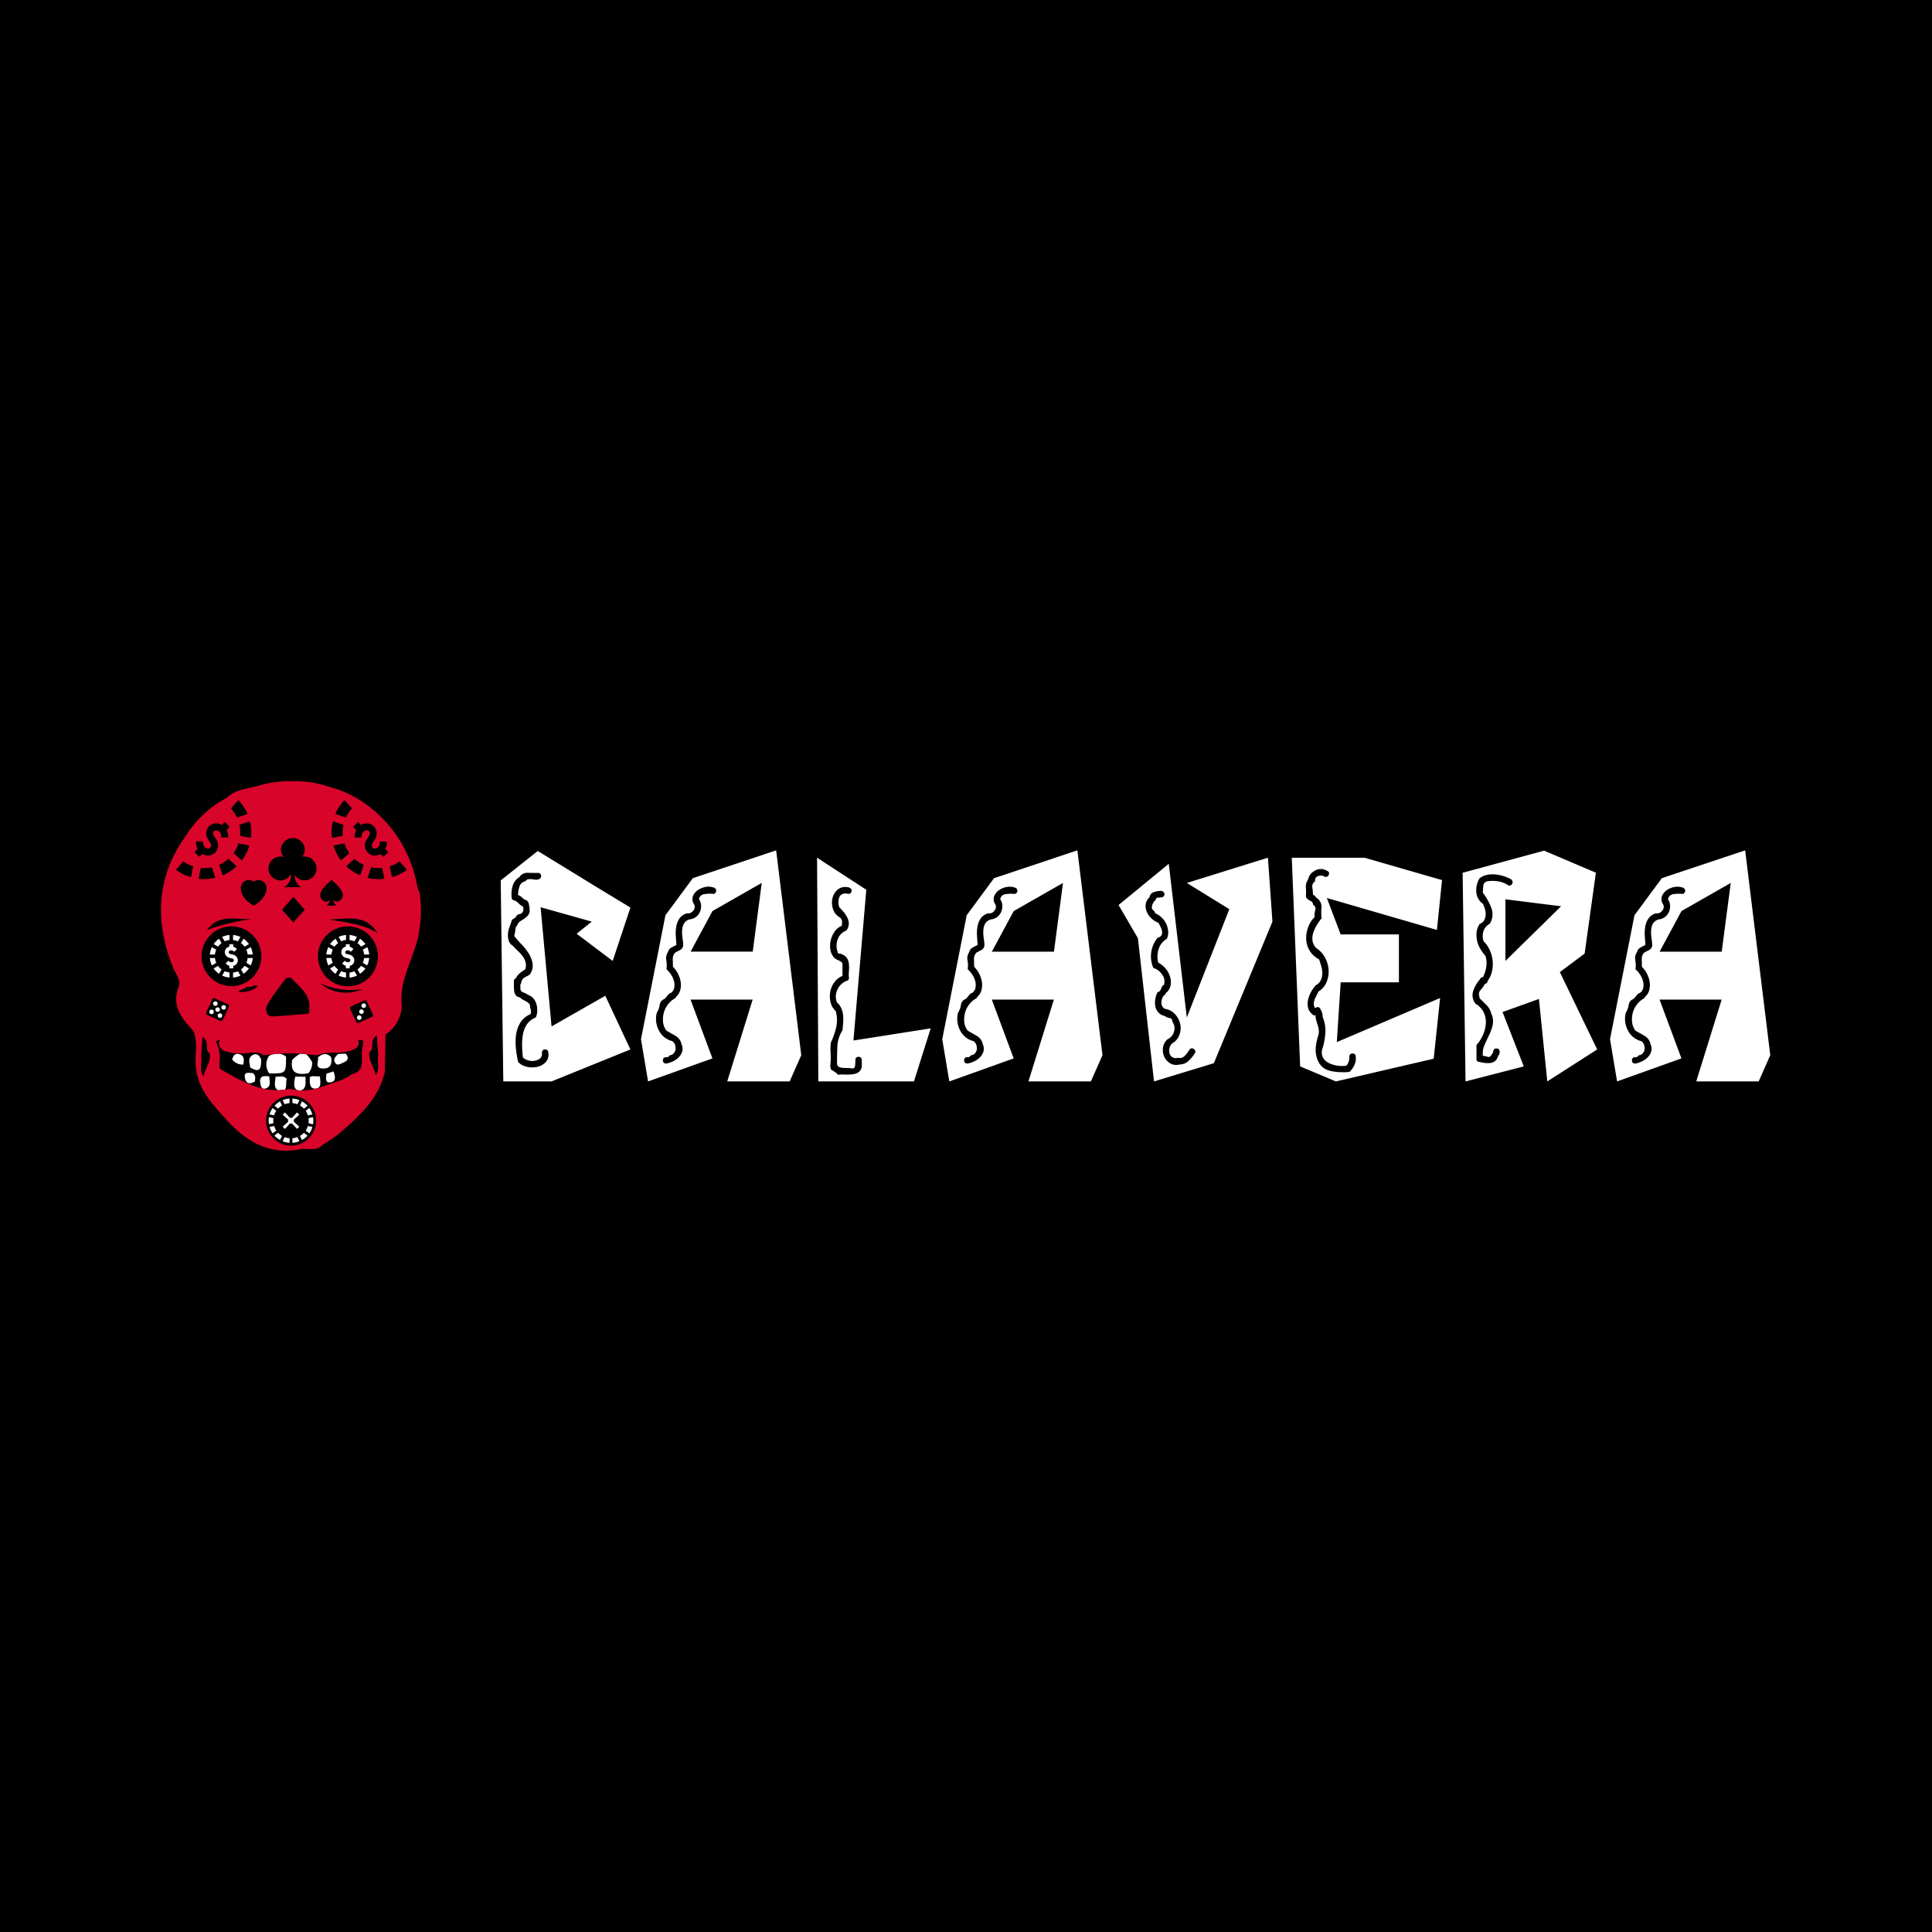 <svg xmlns="http://www.w3.org/2000/svg" id="logo" width="72" height="72" viewBox="0 0 72 72"><rect x="0" y="0" width="72" height="72" fill="#000000"/>
  
<g transform="translate(6 29.112) scale(0.27)"><g id="Group_31927" data-name="Group 31927" transform="translate(0 0)">
    <path id="Path_20147" data-name="Path 20147" d="M63.691,57.779a.779.779,0,0,0-.348,1.36c.325.275.7.19.885.343s.068.361-.117.43a.549.549,0,0,1-.554-.19l-.375.383a1.3,1.3,0,0,0,.509.322v.342h.539v-.333a.778.778,0,0,0,.348-1.36c-.324-.275-.7-.19-.885-.343s-.073-.36.117-.431a.549.549,0,0,1,.554.191l.374-.383a1.3,1.3,0,0,0-.509-.322v-.342h-.539Z" transform="translate(-38.179 -34.939)" fill="#fff"/>
    <path id="Path_20148" data-name="Path 20148" d="M48.055,98.706a2.3,2.3,0,0,0,.525-1.5,3.952,3.952,0,0,0-.827-1.119c-.279-.027-.557-.053-.836-.07a4.692,4.692,0,0,0-1.091.845c-.339,1.9.759,2.1,2.229,1.847" transform="translate(-27.708 -58.396)" fill="#fff"/>
    <path id="Path_20149" data-name="Path 20149" d="M56.639,96.57c-.613-.649-1.218-.49-1.818.019h0c.13.568-.555,1.539.718,1.548,1.07.008,1.237-.692,1.1-1.567" transform="translate(-33.152 -58.475)" fill="#fff"/>
    <path id="Path_20150" data-name="Path 20150" d="M53.454,103.964l-1.13-.033a.476.476,0,0,1-.269.11c-.011.688-.107,1.657.8,1.607.021,0,.034-.009.054-.011.09-.024.18-.05.27-.076.491-.256.287-1.042.279-1.6" transform="translate(-31.512 -63.212)" fill="#fff"/>
    <path id="Path_20151" data-name="Path 20151" d="M61.12,96.037c-.337.368-.777.744-.362,1.278.3.392.689.071,1.02-.053.65-.244.943-.628.41-1.264Z" transform="translate(-36.684 -58.387)" fill="#fff"/>
    <path id="Path_20152" data-name="Path 20152" d="M57.783,102.559c-.037.526-.262,1.332.589,1.192.812-.134.619-.907.381-1.513Z" transform="translate(-34.952 -62.183)" fill="#fff"/>
    <path id="Path_20153" data-name="Path 20153" d="M37.272,98.728c2.3.016,2.3.016,2.3-2.319a1.947,1.947,0,0,0-.971-.4c-.312.021-.624.062-.935.1a1.925,1.925,0,0,0-.425.191,2.043,2.043,0,0,0,.03,2.436" transform="translate(-22.314 -58.392)" fill="#fff"/>
    <path id="Path_20154" data-name="Path 20154" d="M32.517,96.907c-.213-.531-.548-.948-1.154-.623-.732.4-.436,1.1-.362,1.712,1.44.918,1.538,0,1.515-1.09" transform="translate(-18.696 -58.492)" fill="#fff"/>
    <path id="Path_20155" data-name="Path 20155" d="M25.947,96.128c-.606-.216-.915.163-1.049.717a1.835,1.835,0,0,0,1.534.7c.089-.559.208-1.168-.485-1.416" transform="translate(-15.075 -58.429)" fill="#fff"/>
    <path id="Path_20156" data-name="Path 20156" d="M30.374,102.76c-.442.061-1.19-.288-1.069.613.116.879.664,1.01,1.39.568.044-.434.164-.889-.321-1.181" transform="translate(-17.735 -62.489)" fill="#fff"/>
    <path id="Path_20157" data-name="Path 20157" d="M39.943,104.069v0c-.062.682-.306,1.575.35,1.87a8.223,8.223,0,0,0,.943-.092c.258-.336.1-1.037.242-1.47-.428-.516-1.011-.271-1.534-.311" transform="translate(-24.126 -63.282)" fill="#fff"/>
    <path id="Path_20158" data-name="Path 20158" d="M34.692,104.795c.045.4.177.921.593.847,1.027-.192.667-1.044.657-1.706-.645-.039-1.367-.2-1.25.86" transform="translate(-20.997 -63.195)" fill="#fff"/>
    <path id="Path_20159" data-name="Path 20159" d="M37.877,103.971v.006h0Z" transform="translate(-22.933 -63.237)" fill="#fff"/>
    <path id="Path_20160" data-name="Path 20160" d="M46.974,104.078h0Z" transform="translate(-28.441 -63.302)" fill="#fff"/>
    <path id="Path_20161" data-name="Path 20161" d="M46.761,104.078a5.451,5.451,0,0,0-.141.733c-.034.512-.02,1.111.627,1.166.721.062.928-.5.928-1.125,0-.251-.011-.5-.011-.75Z" transform="translate(-28.22 -63.302)" fill="#fff"/>
    <path id="Path_20162" data-name="Path 20162" d="M54.173,129.6h0Z" transform="translate(-32.796 -78.825)" fill="#fdfdfd"/>
    <path id="Path_20163" data-name="Path 20163" d="M21.566,78.923a.317.317,0,0,0-.241-.009.312.312,0,0,0-.021.578.316.316,0,0,0,.417-.155.312.312,0,0,0-.155-.414" transform="translate(-12.787 -47.985)" fill="#fff"/>
    <path id="Path_20164" data-name="Path 20164" d="M20.238,81.828A.317.317,0,0,0,20,81.819a.313.313,0,1,0,.4.423.312.312,0,0,0-.155-.415" transform="translate(-11.983 -49.752)" fill="#fff"/>
    <path id="Path_20165" data-name="Path 20165" d="M18.817,78.009a.309.309,0,0,0,.009-.239.316.316,0,0,0-.582-.021.308.308,0,0,0-.009.239.316.316,0,0,0,.405.184.312.312,0,0,0,.177-.163" transform="translate(-11.028 -47.177)" fill="#fff"/>
    <path id="Path_20166" data-name="Path 20166" d="M17.333,80.5a.317.317,0,0,0-.241-.009.312.312,0,0,0-.021.578.316.316,0,0,0,.417-.155.312.312,0,0,0-.155-.414" transform="translate(-10.224 -48.944)" fill="#fff"/>
    <path id="Path_20167" data-name="Path 20167" d="M19.606,80.126a.312.312,0,0,0-.155-.415.315.315,0,0,0-.417.154.308.308,0,0,0-.009.239.316.316,0,0,0,.582.021" transform="translate(-11.506 -48.464)" fill="#fff"/>
    <path id="Path_20168" data-name="Path 20168" d="M58.73,62.972a2.237,2.237,0,0,1-.18-.666h-.7a2.91,2.91,0,0,0,.273,1.015Z" transform="translate(-35.025 -37.895)" fill="#fff"/>
    <path id="Path_20169" data-name="Path 20169" d="M63.155,67.126a2.278,2.278,0,0,1-.672-.179l-.351.6a2.962,2.962,0,0,0,1.022.272Z" transform="translate(-37.619 -40.718)" fill="#fff"/>
    <path id="Path_20170" data-name="Path 20170" d="M60.262,56.109l-.351-.6a2.985,2.985,0,0,0-.748.743l.608.348a2.272,2.272,0,0,1,.491-.487" transform="translate(-35.821 -33.759)" fill="#fff"/>
    <path id="Path_20171" data-name="Path 20171" d="M63.155,54.889h0v-.7a2.971,2.971,0,0,0-1.022.272l.351.6a2.277,2.277,0,0,1,.671-.178" transform="translate(-37.619 -32.96)" fill="#fff"/>
    <path id="Path_20172" data-name="Path 20172" d="M68.739,65.568h0l.351.6a2.985,2.985,0,0,0,.748-.743l-.608-.349a2.251,2.251,0,0,1-.491.488" transform="translate(-41.618 -39.583)" fill="#fff"/>
    <path id="Path_20173" data-name="Path 20173" d="M58.73,58.824l-.608-.348a2.909,2.909,0,0,0-.273,1.015h.7a2.233,2.233,0,0,1,.18-.666" transform="translate(-35.025 -35.566)" fill="#fff"/>
    <path id="Path_20174" data-name="Path 20174" d="M59.77,65.081l-.608.349a2.972,2.972,0,0,0,.748.743l.351-.6a2.286,2.286,0,0,1-.491-.488" transform="translate(-35.82 -39.583)" fill="#fff"/>
    <path id="Path_20175" data-name="Path 20175" d="M70.6,62.972l.608.349a2.911,2.911,0,0,0,.273-1.015h-.7a2.237,2.237,0,0,1-.18.666" transform="translate(-42.748 -37.895)" fill="#fff"/>
    <path id="Path_20176" data-name="Path 20176" d="M70.784,59.491h.7a2.9,2.9,0,0,0-.273-1.015l-.608.348a2.218,2.218,0,0,1,.18.666" transform="translate(-42.748 -35.566)" fill="#fff"/>
    <path id="Path_20177" data-name="Path 20177" d="M65.964,67.127v.7a2.962,2.962,0,0,0,1.022-.272l-.351-.6a2.277,2.277,0,0,1-.671.178" transform="translate(-39.938 -40.719)" fill="#fff"/>
    <path id="Path_20178" data-name="Path 20178" d="M69.23,56.6l.608-.348a2.978,2.978,0,0,0-.748-.743l-.351.6a2.263,2.263,0,0,1,.491.487" transform="translate(-41.618 -33.76)" fill="#fff"/>
    <path id="Path_20179" data-name="Path 20179" d="M66.986,54.464a2.962,2.962,0,0,0-1.022-.272v.7a2.275,2.275,0,0,1,.671.178Z" transform="translate(-39.938 -32.96)" fill="#fff"/>
    <path id="Path_20180" data-name="Path 20180" d="M30.031,59.491h.7a2.9,2.9,0,0,0-.273-1.015l-.608.348a2.219,2.219,0,0,1,.18.666" transform="translate(-18.073 -35.566)" fill="#fff"/>
    <path id="Path_20181" data-name="Path 20181" d="M27.986,65.568h0l.351.6a2.985,2.985,0,0,0,.748-.743l-.608-.349a2.251,2.251,0,0,1-.491.488" transform="translate(-16.944 -39.583)" fill="#fff"/>
    <path id="Path_20182" data-name="Path 20182" d="M28.477,56.6l.608-.348a2.978,2.978,0,0,0-.748-.743l-.351.6a2.263,2.263,0,0,1,.491.487" transform="translate(-16.944 -33.76)" fill="#fff"/>
    <path id="Path_20183" data-name="Path 20183" d="M25.211,67.127v.7a2.962,2.962,0,0,0,1.022-.272l-.351-.6a2.277,2.277,0,0,1-.671.178" transform="translate(-15.264 -40.719)" fill="#fff"/>
    <path id="Path_20184" data-name="Path 20184" d="M29.852,62.972l.608.349a2.919,2.919,0,0,0,.273-1.015h-.7a2.237,2.237,0,0,1-.18.666" transform="translate(-18.074 -37.895)" fill="#fff"/>
    <path id="Path_20185" data-name="Path 20185" d="M17.977,58.824l-.608-.348a2.909,2.909,0,0,0-.273,1.015h.7a2.233,2.233,0,0,1,.18-.666" transform="translate(-10.351 -35.566)" fill="#fff"/>
    <path id="Path_20186" data-name="Path 20186" d="M22.4,54.889h0v-.7a2.971,2.971,0,0,0-1.022.272l.351.6a2.277,2.277,0,0,1,.671-.178" transform="translate(-12.945 -32.96)" fill="#fff"/>
    <path id="Path_20187" data-name="Path 20187" d="M17.8,62.306h-.7a2.911,2.911,0,0,0,.273,1.015l.608-.349a2.237,2.237,0,0,1-.18-.666" transform="translate(-10.351 -37.895)" fill="#fff"/>
    <path id="Path_20188" data-name="Path 20188" d="M21.731,66.947l-.351.6a2.962,2.962,0,0,0,1.022.272v-.7A2.278,2.278,0,0,1,21.731,66.947Z" transform="translate(-12.945 -40.718)" fill="#fff"/>
    <path id="Path_20189" data-name="Path 20189" d="M26.233,54.464a2.962,2.962,0,0,0-1.022-.272v.7a2.274,2.274,0,0,1,.671.178Z" transform="translate(-15.264 -32.96)" fill="#fff"/>
    <path id="Path_20190" data-name="Path 20190" d="M19.017,65.081l-.608.349a2.972,2.972,0,0,0,.748.743l.351-.6a2.286,2.286,0,0,1-.491-.488" transform="translate(-11.146 -39.583)" fill="#fff"/>
    <path id="Path_20191" data-name="Path 20191" d="M18.41,56.249l.608.348a2.272,2.272,0,0,1,.491-.487l-.351-.6a2.985,2.985,0,0,0-.748.743" transform="translate(-11.146 -33.76)" fill="#fff"/>
    <path id="Path_20192" data-name="Path 20192" d="M23.478,60.435a.778.778,0,0,0,.348-1.36c-.324-.275-.7-.19-.885-.343s-.073-.36.117-.431a.548.548,0,0,1,.554.191l.375-.383a1.3,1.3,0,0,0-.509-.322v-.342h-.54v.333a.778.778,0,0,0-.348,1.36c.325.275.7.19.885.344s.068.361-.118.43a.549.549,0,0,1-.554-.19l-.375.383a1.3,1.3,0,0,0,.509.322v.342h.54Z" transform="translate(-13.505 -34.939)" fill="#fff"/>
    <path id="Path_20193" data-name="Path 20193" d="M68.749,83.121a.317.317,0,0,0,.241-.009.316.316,0,1,0-.241.009" transform="translate(-41.5 -50.187)" fill="#fff"/>
    <path id="Path_20194" data-name="Path 20194" d="M69.537,81A.317.317,0,0,0,69.778,81a.316.316,0,1,0-.241.009" transform="translate(-41.977 -48.899)" fill="#fff"/>
    <path id="Path_20195" data-name="Path 20195" d="M70.326,78.887a.317.317,0,0,0,.241-.009.313.313,0,1,0-.427-.394.309.309,0,0,0,.009.239.317.317,0,0,0,.177.163" transform="translate(-42.455 -47.611)" fill="#fff"/>
    <path id="Path_20196" data-name="Path 20196" d="M35.719,15.494a8.121,8.121,0,0,1-.409-1.259A17.61,17.61,0,0,0,27.63,2.728,15.457,15.457,0,0,0,23.154.763,14.451,14.451,0,0,0,18.547,0h-.881a14.432,14.432,0,0,0-4.1.6c-1.548.458-3.261.5-4.512,1.714h0A14.89,14.89,0,0,0,3.472,7.471c-4.139,5.724-4.365,11.877-1.8,18.282.348.868,1.132,1.681.751,2.683-.993,2.6.456,4.319,2.038,6.031l.006.009c.714,1.658.131,3.412.367,5.106.018-.018.022-.039.038-.057a.589.589,0,0,1-.038.063c.307,2.954,2.254,4.979,4.1,7.033,2.708,3.007,5.851,5.011,10.195,4.191.7-.132,1.463.047,2.161-.076a.843.843,0,0,0,.078.039c.058-.033.112-.07.169-.1a1.782,1.782,0,0,0,.762-.467c.7-.434,1.385-.887,2.045-1.377,2.939-2.459,5.712-5.027,6.529-8.629.009.018.012.036.021.054,0-.045,0-.091,0-.136,0-.017.011-.033.015-.051s-.007-.029-.013-.044q.049-2.525.1-5.047a5.093,5.093,0,0,0,2.249-3.936c-.483-3.975,2.11-7.14,2.454-10.848h.011a16.559,16.559,0,0,0,0-4.7M4.132,13.256a6.491,6.491,0,0,1-2.071-1.033l1.021-1.14a4.951,4.951,0,0,0,1.359.679ZM25.341,2.61l1.021,1.14a4.925,4.925,0,0,0-.838,1.263l-1.459-.481A6.41,6.41,0,0,1,25.341,2.61m4.5,18.311,0,0-.011,0,0,0c-2.015-1.24-4.338-1.4-6.581-1.837h0c.047,0,.1,0,.143-.005,1.7-.032,3.51-.425,4.978.377a3.861,3.861,0,0,1,1.481,1.476h0M27.5,13a6.462,6.462,0,0,1-1.936-1.266l1.149-1.014a4.943,4.943,0,0,0,1.271.832ZM24.85,10.94a6.4,6.4,0,0,1-1.04-2.056l1.506-.308A4.915,4.915,0,0,0,26,9.926Zm-1.121-5.4,1.459.48A4.944,4.944,0,0,0,25.1,7.532l-1.506.308a6.434,6.434,0,0,1,.136-2.3m-.194,8.107c.007,0,2.313,1.737,1.306,2.689a.7.7,0,0,1-1.108.025,1.708,1.708,0,0,0,.1.282,1.341,1.341,0,0,0,.383.523v.007H22.858V17.17a1.345,1.345,0,0,0,.383-.523,1.752,1.752,0,0,0,.1-.282.7.7,0,0,1-1.109-.025c-1.008-.952,1.3-2.689,1.306-2.689m5.472,7.916a4.091,4.091,0,0,1,.929,2.6h0a4.139,4.139,0,1,1-.93-2.6m-2.915,9.661a.235.235,0,0,1,.123-.132l1.863-.846a.238.238,0,0,1,.313.116l.852,1.849a.235.235,0,0,1-.117.311l-1.862.846a.239.239,0,0,1-.181.006.235.235,0,0,1-.133-.122l-.852-1.85a.232.232,0,0,1-.006-.179M22,27.921,22,27.914a10.146,10.146,0,0,0,5.808.777h.011A5.489,5.489,0,0,1,22,27.921M16.487,10.4a1.647,1.647,0,0,1,.439.059,1.626,1.626,0,0,1-.374-1.04,1.652,1.652,0,0,1,3.3,0,1.624,1.624,0,0,1-.355,1.016,1.665,1.665,0,0,1,.339-.034,1.641,1.641,0,1,1-1.366,2.563c0,.042,0,.085,0,.128a1.757,1.757,0,0,0,.867,1.532H16.992V14.6a1.749,1.749,0,0,0,.96-1.581,1.918,1.918,0,0,0-.01-.2A1.649,1.649,0,1,1,16.487,10.4m3.357,7.341L18.271,19.5,16.7,17.737l1.573-1.763Zm-2.8,9.744a.683.683,0,0,1,1.149-.1c1.022,1.1,2.312,2.047,2.284,3.686-.061.443.168,1.032-.337,1.058-1.584.081-3.163.279-4.735.349-.9.039-1.1-1.04-.649-1.79a37.63,37.63,0,0,1,2.288-3.2M13.459,13.651a1.106,1.106,0,0,1,1.11,1.1c0,1.543-1.776,2.424-1.776,2.424s-1.775-.882-1.775-2.424a1.106,1.106,0,0,1,1.775-.876,1.1,1.1,0,0,1,.666-.226M9.7,28.294a4.126,4.126,0,1,1,4.155-4.126A4.141,4.141,0,0,1,9.7,28.294m3.688.025a3.561,3.561,0,0,1-2.7.754v0c.25-.423.982-.28,1.17-.778.488.4,1.045-.387,1.533.025M9.385,31.127l-.852,1.85A.237.237,0,0,1,8.4,33.1a.24.24,0,0,1-.181-.006l-1.862-.846a.234.234,0,0,1-.117-.311l.852-1.85a.238.238,0,0,1,.313-.116l1.863.846a.234.234,0,0,1,.116.311M6.344,20.544a3.874,3.874,0,0,1,.442-.5c1.607-1.642,3.791-.925,5.78-1h0a28.613,28.613,0,0,0-6.222,1.5h0m4.1-8.809A6.46,6.46,0,0,1,8.514,13L8.03,11.553A4.95,4.95,0,0,0,9.3,10.721Zm-.436-1.809a4.915,4.915,0,0,0,.683-1.35l1.506.308a6.4,6.4,0,0,1-1.04,2.056Zm2.4-2.085-1.506-.308a4.944,4.944,0,0,0-.088-1.509l1.459-.48a6.425,6.425,0,0,1,.135,2.3M10.671,2.61a6.417,6.417,0,0,1,1.275,1.923l-1.459.481A4.935,4.935,0,0,0,9.65,3.75ZM4.629,9.783l.43-.427a2.254,2.254,0,0,1-.23-1.034l.95-.013c.022.359.077.757.452.925.319.143.722.025.688-.392s-.614-.78-.673-1.527A1.387,1.387,0,0,1,8.392,6.047l.419-.416.675.67-.43.427a2.258,2.258,0,0,1,.23,1.034l-.95.013c-.022-.359-.077-.757-.452-.925-.327-.147-.722-.019-.688.392s.615.781.674,1.527a1.387,1.387,0,0,1-2.146,1.268l-.418.415Zm.864,2.192a5.027,5.027,0,0,0,1.518-.088L7.5,13.336a6.6,6.6,0,0,1-2.314.134ZM5.879,40.75C5.2,39.9,5.735,38.9,5.523,37.989c.066-.845.132-1.692.207-2.671,1.061.637.211,1.77,1,2.282.174,1.172-.68,2.07-.848,3.15M18.843,50.2A3.454,3.454,0,1,1,21.3,45.969,3.481,3.481,0,0,1,18.843,50.2m9.023-13.682c-.327,1.021.094,2.2-.339,3.165-.282.521-.839.608-1.309.847a7.684,7.684,0,0,1-2.1,1c-.816.269-1.628.583-2.453.82-.09.026-.18.051-.271.075a6.277,6.277,0,0,1-3.232.108,1.327,1.327,0,0,0-.542-.028c-.174.036-.338.038-.509.062a8.146,8.146,0,0,1-.943.093c-2.918.065-5.373-1.469-7.865-2.846-.332-.185-.219-.711-.241-1.09a4.492,4.492,0,0,0-.5-2.8.936.936,0,0,1,.482-.17c.021,0,.041-.011.062-.015-.26.527-.059,1,.5,1.425a5.7,5.7,0,0,0,2.451.392c1,.115,2.053-.436,3.011.226a1.421,1.421,0,0,0,.555,0c.242-.034.486-.05.729-.076.312-.034.623-.074.936-.1a22.765,22.765,0,0,1,2.92,0c.279.017.557.043.835.071.379.038.759.072,1.136.129a1.625,1.625,0,0,0,.554-.04c1.341-.5,2.787-.118,4.141-.484.891-.275,1.718-.585,1.306-1.6.147.028.291.067.44.081a1.236,1.236,0,0,1,.277.033c-.017.235-.021.471-.032.707m1.754,4.048c-.168-1.08-1.022-1.978-.848-3.15a.75.75,0,0,0,.2-.191l.01.022c0-.009,0-.02,0-.029.409-.566-.148-1.519.793-2.084.075.979.141,1.825.207,2.67-.212.909.32,1.913-.356,2.761m-1.1-27.227L29,11.887a5.026,5.026,0,0,0,1.518.088l.311,1.5a6.6,6.6,0,0,1-2.314-.134m2.192-2.884-.419-.415a1.387,1.387,0,0,1-2.146-1.268c.059-.746.64-1.11.674-1.527s-.361-.539-.688-.392c-.375.169-.43.566-.452.925l-.95-.013a2.253,2.253,0,0,1,.23-1.034l-.43-.427.675-.67.419.416a1.387,1.387,0,0,1,2.146,1.268c-.06.747-.64,1.11-.673,1.527s.369.535.688.392c.375-.168.43-.566.452-.925l.95.013a2.264,2.264,0,0,1-.23,1.034l.43.427Zm1.172,2.8-.311-1.495a4.953,4.953,0,0,0,1.36-.679l1.021,1.14a6.491,6.491,0,0,1-2.071,1.033" transform="translate(0 0)" fill="#d90429"/>
    <path id="Path_20197" data-name="Path 20197" d="M44.553,118.982l.311-.309-.75-.681v-.3l.75-.681-.311-.309-.686.746h-.3l-.686-.746-.312.309.751.681v.3l-.751.681.312.309.686-.746h.3Z" transform="translate(-25.776 -70.982)" fill="#fff"/>
    <path id="Path_20198" data-name="Path 20198" d="M43.5,112.447v-.631a3.128,3.128,0,0,0-.959.218l.275.568a2.471,2.471,0,0,1,.684-.155" transform="translate(-25.758 -68.008)" fill="#fff"/>
    <path id="Path_20199" data-name="Path 20199" d="M39.694,113.412l.5.394a2.43,2.43,0,0,1,.548-.434l-.276-.568a3.06,3.06,0,0,0-.77.609" transform="translate(-24.033 -68.608)" fill="#fff"/>
    <path id="Path_20200" data-name="Path 20200" d="M38.913,115.534l-.5-.394a3.06,3.06,0,0,0-.428.88l.62.141a2.447,2.447,0,0,1,.3-.627" transform="translate(-23 -70.03)" fill="#fff"/>
    <path id="Path_20201" data-name="Path 20201" d="M38.325,118.5l-.62-.141a3.034,3.034,0,0,0,0,.978l.619-.14a2.413,2.413,0,0,1,0-.7" transform="translate(-22.805 -71.989)" fill="#fff"/>
    <path id="Path_20202" data-name="Path 20202" d="M46.94,112.033a3.078,3.078,0,0,0-.962-.219v.631a2.451,2.451,0,0,1,.686.156Z" transform="translate(-27.838 -68.007)" fill="#fff"/>
    <path id="Path_20203" data-name="Path 20203" d="M38.607,121.473l-.619.14a3.065,3.065,0,0,0,.426.882l.5-.393a2.428,2.428,0,0,1-.3-.628" transform="translate(-23 -73.882)" fill="#fff"/>
    <path id="Path_20204" data-name="Path 20204" d="M42.541,125.968a3.074,3.074,0,0,0,.96.218v-.631a2.437,2.437,0,0,1-.684-.156Z" transform="translate(-25.757 -76.269)" fill="#fff"/>
    <path id="Path_20205" data-name="Path 20205" d="M49.663,113.418a3.083,3.083,0,0,0-.769-.61l-.277.568a2.442,2.442,0,0,1,.549.434Z" transform="translate(-29.435 -68.611)" fill="#fff"/>
    <path id="Path_20206" data-name="Path 20206" d="M39.691,124.25a3.083,3.083,0,0,0,.77.609l.276-.569a2.436,2.436,0,0,1-.548-.434Z" transform="translate(-24.031 -75.332)" fill="#fff"/>
    <path id="Path_20207" data-name="Path 20207" d="M46.658,125.4a2.474,2.474,0,0,1-.685.155v.631a3.126,3.126,0,0,0,.96-.217Z" transform="translate(-27.835 -76.271)" fill="#fff"/>
    <path id="Path_20208" data-name="Path 20208" d="M51.619,118.509h0a2.4,2.4,0,0,1,0,.7l.62.141a3.046,3.046,0,0,0,0-.978Z" transform="translate(-31.253 -71.994)" fill="#fff"/>
    <path id="Path_20209" data-name="Path 20209" d="M50.927,121.479a2.454,2.454,0,0,1-.305.627l.5.394a3.069,3.069,0,0,0,.428-.88Z" transform="translate(-30.649 -73.885)" fill="#fff"/>
    <path id="Path_20210" data-name="Path 20210" d="M48.608,124.3l.275.568a3.06,3.06,0,0,0,.771-.609l-.5-.394a2.421,2.421,0,0,1-.549.434" transform="translate(-29.43 -75.334)" fill="#fff"/>
    <path id="Path_20211" data-name="Path 20211" d="M50.63,115.54a2.419,2.419,0,0,1,.3.628l.619-.14a3.057,3.057,0,0,0-.426-.881Z" transform="translate(-30.654 -70.034)" fill="#fff"/>
    <path id="Path_20212" data-name="Path 20212" d="M131.946,29.493l4.8,2.911L134.3,39.771l-4.976-3.75,2.088-1.676-7.062-1.985,1.51,16.453,7.419-4.234,3.464,7.411L125.861,56.4H119.2l-.355-27.745,5.109-4.059ZM120.663,43.255a5.261,5.261,0,0,0,.044.683,1.241,1.241,0,0,0,.222.573.78.78,0,0,0,.578.287,1.136,1.136,0,0,0,.377.309l.488.265a1.465,1.465,0,0,1,.4.309.581.581,0,0,1,.112.485,2.389,2.389,0,0,1,.133.485.693.693,0,0,1-.089.485,2.866,2.866,0,0,0-1.4,1.191,4.382,4.382,0,0,0-.577,1.72,8.075,8.075,0,0,0,0,1.9,16.649,16.649,0,0,0,.289,1.764,2.251,2.251,0,0,0,1.177.662,3.18,3.18,0,0,0,1.444.022,2.248,2.248,0,0,0,1.177-.639,1.51,1.51,0,0,0,.378-1.279c0-.323-.149-.485-.444-.485s-.444.162-.444.485a.824.824,0,0,1-.266.771,1.579,1.579,0,0,1-.755.309,2.025,2.025,0,0,1-.888-.065,1.66,1.66,0,0,1-.711-.4,15.45,15.45,0,0,1-.111-1.544,8.107,8.107,0,0,1,.111-1.61,3.7,3.7,0,0,1,.533-1.39,2.639,2.639,0,0,1,1.244-.97,2.391,2.391,0,0,0,.2-.86,3.129,3.129,0,0,0-.089-.905,2.225,2.225,0,0,0-.4-.815,1.416,1.416,0,0,0-.732-.508,2.053,2.053,0,0,0-.666-.353.593.593,0,0,1-.444-.529v-.574a1.034,1.034,0,0,0,.133-.264.792.792,0,0,1,.133-.4,1.1,1.1,0,0,1,.466-.4,4.1,4.1,0,0,0,.556-.309,2.078,2.078,0,0,0,.4-1.544,3.862,3.862,0,0,0-.556-1.412,8,8,0,0,0-1-1.257,12.261,12.261,0,0,1-.978-1.125,4.322,4.322,0,0,0,.156-.86,1.206,1.206,0,0,1,.333-.728v-.088a1.329,1.329,0,0,1,.444-.419,5.85,5.85,0,0,0,.51-.331,2.826,2.826,0,0,0,.444-.4,1.02,1.02,0,0,0,.245-.574,5.145,5.145,0,0,0-.112-.993.737.737,0,0,0-.643-.639,5.767,5.767,0,0,0-.444-.4,1.545,1.545,0,0,0-.533-.264h.133a3.466,3.466,0,0,1,.2-1.147,1.037,1.037,0,0,1,.822-.706.529.529,0,0,1,.355-.265,1.619,1.619,0,0,1,.466-.022c.162.015.326.037.489.067a.836.836,0,0,0,.467-.044.432.432,0,0,0,.311-.2.521.521,0,0,0,.066-.33.408.408,0,0,0-.178-.287.468.468,0,0,0-.377-.065q-.623,0-1.311-.023a1.286,1.286,0,0,0-1.132.6,2.067,2.067,0,0,0-.934,1.235,3.972,3.972,0,0,0-.133,1.544.417.417,0,0,0,.355.441.354.354,0,0,1,.133.044c.06.03.06.015,0-.044a4.813,4.813,0,0,1,.467.4,2.674,2.674,0,0,0,.6.441.909.909,0,0,1,0,.684.625.625,0,0,1-.577.374.725.725,0,0,0-.356.309.713.713,0,0,1-.355.309.737.737,0,0,0-.178.132.255.255,0,0,0-.089.176q-.134.4-.311.882a3.214,3.214,0,0,0-.2.949,2.644,2.644,0,0,0,.11.9,1.224,1.224,0,0,0,.578.706q.311.354.689.706a5.422,5.422,0,0,1,.666.751,2.433,2.433,0,0,1,.4.838,1.717,1.717,0,0,1-.066.97,4.347,4.347,0,0,0-.755.529,2.028,2.028,0,0,0-.534.706.376.376,0,0,0-.266.4Zm11.283-13.762h0Z" transform="translate(-71.954 -14.96)" fill="#fff"/>
    <path id="Path_20213" data-name="Path 20213" d="M175.082,28.208l11.5-3.838,3.466,28.275-1.6,3.617h-8.618l3.509-11.292h-8.573l3.021,8.117-8.884,3.176-.977-5.822,3.376-17.116Zm1.666,1.235a2.7,2.7,0,0,0-1.044.463,1.755,1.755,0,0,0-.622.838,1.228,1.228,0,0,0,.178,1.081.775.775,0,0,1-.155.905.85.85,0,0,1-.822.33,1.892,1.892,0,0,0-1.044.706,2.8,2.8,0,0,0-.444,1.125,5.4,5.4,0,0,0-.067,1.3c.029.441.059.853.089,1.235-.238.118-.474.243-.711.375a.868.868,0,0,0-.444.6,1.5,1.5,0,0,0-.244,1.148,3.874,3.874,0,0,1,.022,1.235,3.572,3.572,0,0,1,.6.683,3.037,3.037,0,0,1,.421.882,2.186,2.186,0,0,1,.067.926,1.158,1.158,0,0,1-.467.772.8.8,0,0,0-.444.33,5.171,5.171,0,0,1-.444.508.979.979,0,0,0-.666.816,2.74,2.74,0,0,1-.4,1.08,3.393,3.393,0,0,0,.267,2.4,2.813,2.813,0,0,0,1.865,1.522.951.951,0,0,1,.378.485,1.436,1.436,0,0,1,.089.6,1.046,1.046,0,0,1-.222.552.786.786,0,0,1-.556.309.974.974,0,0,0-.222.2.24.24,0,0,1-.266.067c-.327,0-.489.148-.489.441s.162.441.489.441a3.889,3.889,0,0,0,.911-.309,2.617,2.617,0,0,0,.8-.573,1.975,1.975,0,0,0,.466-.794,1.414,1.414,0,0,0-.089-.97,1.721,1.721,0,0,0-.821-1.169q-.644-.374-1.266-.728a2.3,2.3,0,0,1-.466-1.168,3.575,3.575,0,0,1,.089-1.257A3.147,3.147,0,0,1,171.6,45.7a3.214,3.214,0,0,1,.866-.816.535.535,0,0,0,.311-.309,1.83,1.83,0,0,0,.578-.949,2.876,2.876,0,0,0,.044-1.124,3.647,3.647,0,0,0-.377-1.125,3.834,3.834,0,0,0-.689-.948q0-.485-.022-1.015a1.256,1.256,0,0,1,.333-.926q.222-.133.622-.331a.856.856,0,0,0,.489-.6,6.786,6.786,0,0,0-.089-1.015,5.446,5.446,0,0,1-.066-1.08,2.361,2.361,0,0,1,.222-.926,1.347,1.347,0,0,1,.821-.64,1.647,1.647,0,0,0,.867-.33,1.727,1.727,0,0,0,.555-.706,1.991,1.991,0,0,0,.156-.883,1.667,1.667,0,0,0-.289-.86.833.833,0,0,1,.756-.706,4.935,4.935,0,0,1,1.111-.044.371.371,0,0,0,.355-.088.5.5,0,0,0,.155-.287.423.423,0,0,0-.089-.309.516.516,0,0,0-.333-.2,2.11,2.11,0,0,0-1.133-.044m-1.977,8.91h8.573l1.244-9.483-6.8,3.881Z" transform="translate(-101.675 -14.822)" fill="#fff"/>
    <path id="Path_20214" data-name="Path 20214" d="M236.222,31.328l.089.044-1.777,20.82L245.2,50.515l-2.311,7.322H229.692l-.178-30.877ZM231.379,55.9a.408.408,0,0,0,.312.441c.118.088.244.176.377.264a1.353,1.353,0,0,1,.334.309,7.421,7.421,0,0,1,1-.022,6.255,6.255,0,0,0,1.066-.044,1.689,1.689,0,0,0,.867-.353,1.148,1.148,0,0,0,.355-.948v-.617c0-.323-.149-.485-.444-.485s-.444.162-.444.485a7.555,7.555,0,0,1-.044.771q-.045.42-.533.331a3.6,3.6,0,0,0-.578-.044c-.178,0-.363-.007-.556-.022a1.7,1.7,0,0,1-.511-.11.55.55,0,0,1-.311-.4q0-1.191.045-2.4a4.5,4.5,0,0,1,.711-2.272q.043-.484.089-1.014a6.215,6.215,0,0,0,0-1.036,3.135,3.135,0,0,0-.245-.97,2.3,2.3,0,0,0-.6-.816,2.152,2.152,0,0,1,.066-1.787,2.208,2.208,0,0,1,1.311-1.212.374.374,0,0,0,.267-.4,4.778,4.778,0,0,1,0-.927,5.218,5.218,0,0,0,0-.949,2.032,2.032,0,0,0-.245-.816,1.419,1.419,0,0,0-.732-.573.629.629,0,0,0-.355-.088.2.2,0,0,1-.222-.222,2.513,2.513,0,0,1,0-1.741,1.992,1.992,0,0,1,1.2-1.214,1.68,1.68,0,0,0,.333-.882,1.77,1.77,0,0,0-.178-.86,3.8,3.8,0,0,0-.511-.794q-.311-.376-.622-.684a2.328,2.328,0,0,1-.112-.6,1.814,1.814,0,0,1,.067-.639.922.922,0,0,1,.311-.485.978.978,0,0,1,.622-.177l.311.044a.37.37,0,0,0,.355-.088.5.5,0,0,0,.155-.287.422.422,0,0,0-.089-.309.516.516,0,0,0-.333-.2,1.723,1.723,0,0,0-1.489.286,2.174,2.174,0,0,0-.732,1.191,2.729,2.729,0,0,0,.066,1.5,1.977,1.977,0,0,0,.955,1.169.742.742,0,0,1,.288.529,2.965,2.965,0,0,1-.022.617,2.252,2.252,0,0,0-1,.816,3.586,3.586,0,0,0-.533,1.191,3.186,3.186,0,0,0-.045,1.3,2.2,2.2,0,0,0,.556,1.148,2.31,2.31,0,0,0,.533.309,1.682,1.682,0,0,1,.533.353.742.742,0,0,1,.045.177v1.632a2.523,2.523,0,0,0-1.11.86,3.125,3.125,0,0,0-.579,1.323,3.471,3.471,0,0,0,.045,1.457,2.357,2.357,0,0,0,.712,1.213,4.579,4.579,0,0,1,.066,2.228,9.764,9.764,0,0,1-.733,2.1,7.57,7.57,0,0,0-.045,1.411,11.093,11.093,0,0,1,0,1.412.193.193,0,0,1-.022.088.156.156,0,0,0,.022.132.457.457,0,0,0,0,.4" transform="translate(-138.961 -16.397)" fill="#fff"/>
    <path id="Path_20215" data-name="Path 20215" d="M280.461,28.208l11.5-3.838,3.464,28.275-1.6,3.617h-8.618l3.51-11.292H280.15l3.02,8.117-8.884,3.176-.977-5.822,3.377-17.116Zm1.666,1.235a2.692,2.692,0,0,0-1.044.463,1.743,1.743,0,0,0-.622.838,1.22,1.22,0,0,0,.178,1.081.775.775,0,0,1-.156.905.849.849,0,0,1-.821.33,1.894,1.894,0,0,0-1.044.706,2.8,2.8,0,0,0-.444,1.125,5.4,5.4,0,0,0-.066,1.3c.029.441.059.853.089,1.235-.238.118-.474.243-.711.375a.867.867,0,0,0-.444.6,1.505,1.505,0,0,0-.245,1.148,3.874,3.874,0,0,1,.023,1.235,3.554,3.554,0,0,1,.6.683,3.039,3.039,0,0,1,.423.882,2.191,2.191,0,0,1,.066.926,1.159,1.159,0,0,1-.466.772.8.8,0,0,0-.444.33,5.175,5.175,0,0,1-.444.508.979.979,0,0,0-.666.816,2.73,2.73,0,0,1-.4,1.08,3.4,3.4,0,0,0,.267,2.4,2.813,2.813,0,0,0,1.865,1.522.952.952,0,0,1,.377.485,1.443,1.443,0,0,1,.089.6,1.044,1.044,0,0,1-.222.552.784.784,0,0,1-.555.309.974.974,0,0,0-.222.2.24.24,0,0,1-.266.067c-.327,0-.489.148-.489.441s.162.441.489.441a3.88,3.88,0,0,0,.91-.309,2.618,2.618,0,0,0,.8-.573,1.981,1.981,0,0,0,.467-.794,1.414,1.414,0,0,0-.089-.97,1.723,1.723,0,0,0-.822-1.169q-.644-.374-1.265-.728a2.3,2.3,0,0,1-.467-1.168,3.584,3.584,0,0,1,.089-1.257,3.154,3.154,0,0,1,.533-1.124,3.224,3.224,0,0,1,.867-.816.535.535,0,0,0,.311-.309,1.826,1.826,0,0,0,.577-.949,2.869,2.869,0,0,0,.045-1.124,3.649,3.649,0,0,0-.378-1.125,3.84,3.84,0,0,0-.688-.948c0-.323-.008-.662-.022-1.015a1.255,1.255,0,0,1,.333-.926q.222-.133.622-.331a.858.858,0,0,0,.489-.6,6.782,6.782,0,0,0-.089-1.015,5.483,5.483,0,0,1-.067-1.08,2.366,2.366,0,0,1,.222-.926,1.347,1.347,0,0,1,.822-.64,1.643,1.643,0,0,0,.866-.33,1.726,1.726,0,0,0,.556-.706,2.007,2.007,0,0,0,.156-.883,1.666,1.666,0,0,0-.289-.86.832.832,0,0,1,.755-.706,4.931,4.931,0,0,1,1.11-.044.371.371,0,0,0,.356-.088.507.507,0,0,0,.156-.287.423.423,0,0,0-.089-.309.518.518,0,0,0-.334-.2,2.105,2.105,0,0,0-1.132-.044m-1.977,8.91h8.573l1.244-9.483-6.8,3.881Z" transform="translate(-165.477 -14.822)" fill="#fff"/>
    <path id="Path_20216" data-name="Path 20216" d="M348.641,38.252l1.644-4.19-5.864-3.617,11.194-3.485.622,8.822-8.085,19.541-8.261,2.514L337.67,38.076,335,33.489l6.93-5.691,2.487,21.217ZM341,44.737c-.06.148-.126.3-.2.463a.615.615,0,0,1-.421.331,3.37,3.37,0,0,0-.311.949,2.64,2.64,0,0,0,0,.97,1.833,1.833,0,0,0,.4.838,1.558,1.558,0,0,0,.889.507,1.366,1.366,0,0,0,.666.287.45.45,0,0,1,.4.507.556.556,0,0,1,.133.243c.029.1.059.154.089.154a1.73,1.73,0,0,1-.067,1.191,1.576,1.576,0,0,1-.821.839,1.848,1.848,0,0,0-.622,1.147,2.3,2.3,0,0,0,.155,1.235,2.02,2.02,0,0,0,.8.926,1.649,1.649,0,0,0,1.311.177,1.76,1.76,0,0,0,1.222-.464A4.838,4.838,0,0,0,345.487,54a.388.388,0,0,0-.089-.617.394.394,0,0,0-.622.088,4.887,4.887,0,0,1-.643.838.943.943,0,0,1-.956.264.866.866,0,0,1-.8-.11.987.987,0,0,1-.378-.639,1.445,1.445,0,0,1,.111-.816,1.086,1.086,0,0,1,.578-.6,2.376,2.376,0,0,0,.778-1.192,2.608,2.608,0,0,0,.022-1.389,2.985,2.985,0,0,0-.666-1.235,2.326,2.326,0,0,0-1.2-.728.708.708,0,0,1-.533-.309,1,1,0,0,1-.178-.574,1.648,1.648,0,0,1,.133-.661.908.908,0,0,1,.355-.441,1.293,1.293,0,0,1,.089-.155,1.511,1.511,0,0,0,.089-.154c.029,0,.1-.058.222-.176a1.932,1.932,0,0,0,.422-1.1,2.84,2.84,0,0,0-.2-1.147,3.056,3.056,0,0,0-.644-1.014,3.7,3.7,0,0,0-.91-.706,3.431,3.431,0,0,1,.066-1.854,2.4,2.4,0,0,1,1.133-1.412,2.063,2.063,0,0,0,.178-1.036,3.09,3.09,0,0,0-.266-1.037,2.747,2.747,0,0,0-.622-.86,3.249,3.249,0,0,0-.888-.6.942.942,0,0,0-.311-.441.47.47,0,0,1-.133-.529,1.231,1.231,0,0,1,.022-.176c.015-.088.023-.1.023-.044a1.361,1.361,0,0,1,.288-.485,1.5,1.5,0,0,0,.289-.441,1.352,1.352,0,0,1,.311-.044,1.458,1.458,0,0,0,.355-.044.383.383,0,0,0,.333-.155.417.417,0,0,0,.089-.309.5.5,0,0,0-.155-.286.482.482,0,0,0-.355-.132,2.868,2.868,0,0,0-.977.176.847.847,0,0,0-.578.706,1.625,1.625,0,0,0-.533,1.014,2.1,2.1,0,0,0,.178,1.037,2.607,2.607,0,0,0,.666.9,2.835,2.835,0,0,0,.933.573l.288.574a2.043,2.043,0,0,1,.2.6.914.914,0,0,1-.067.529.67.67,0,0,1-.511.33,3.854,3.854,0,0,0-.911,2.029,3.955,3.955,0,0,0,.289,2.162,2.307,2.307,0,0,1,1.2.9,1.586,1.586,0,0,1,.266,1.434c-.03,0-.074.03-.133.088Z" transform="translate(-202.83 -16.397)" fill="#fff"/>
    <path id="Path_20217" data-name="Path 20217" d="M414.323,29.475l2,.573-.711,6.881-15.192-4.41,1.91,5.028h8.04v6.617h-8.04l-.533,8.249,14.259-6.088-.889,8.381-13.5,3.132-4.931-2.073-1.155-28.8h10.039Zm-15.481-.75a1.714,1.714,0,0,0-1,1.235,1.608,1.608,0,0,0-.311,1.1,8.106,8.106,0,0,1,0,1.191.525.525,0,0,0,.045.2.272.272,0,0,0,.133.155,1.723,1.723,0,0,0,.51.353.488.488,0,0,1,.289.485.632.632,0,0,1,.311.772,2.665,2.665,0,0,0-.089.948,3.74,3.74,0,0,0-.911,1.455,4.3,4.3,0,0,0-.244,1.655,3.253,3.253,0,0,0,.488,1.544,3.2,3.2,0,0,0,1.288,1.169c.089.265.184.566.288.9a3.531,3.531,0,0,1,.156,1.037,2.213,2.213,0,0,1-.2.926,1.512,1.512,0,0,1-.688.706,5.193,5.193,0,0,0-.645.9,4.038,4.038,0,0,0-.421,1.059,2.513,2.513,0,0,0-.023,1.1,1.61,1.61,0,0,0,.6.948.35.35,0,0,0,.444.132,2.592,2.592,0,0,0,.089.684q.088.331.2.661a3.6,3.6,0,0,1,.156.683,1.912,1.912,0,0,1-.044.706,8.154,8.154,0,0,0-.334,1.39,4.094,4.094,0,0,0,.023,1.411,3.259,3.259,0,0,0,.533,1.258,2.27,2.27,0,0,0,1.2.838,6.18,6.18,0,0,0,1.31.221,10.292,10.292,0,0,0,1.355,0,.548.548,0,0,0,.2-.044.278.278,0,0,0,.155-.132,3.075,3.075,0,0,0,.556-.882,2.161,2.161,0,0,0,.155-1.014c0-.323-.149-.485-.444-.485s-.444.162-.444.485a1.807,1.807,0,0,1-.4,1.191,4.036,4.036,0,0,1-1.2,0,3.79,3.79,0,0,1-1.2-.353,1.979,1.979,0,0,1-.822-.728,1.554,1.554,0,0,1-.111-1.213,9.048,9.048,0,0,0,.421-2.25,4.907,4.907,0,0,0-.377-2.205,1.8,1.8,0,0,0-.311-1.059.388.388,0,0,0-.577-.22.13.13,0,0,1-.089.044l-.045.044a.957.957,0,0,1-.2-.639,1.931,1.931,0,0,1,.156-.64c.089-.205.184-.4.288-.6a3.542,3.542,0,0,0,.245-.551l-.044.132a2.668,2.668,0,0,0,1.132-1.323,3.82,3.82,0,0,0,.267-1.72,4.029,4.029,0,0,0-.511-1.676,3.579,3.579,0,0,0-1.2-1.28,1.847,1.847,0,0,1-.511-1.036,2.425,2.425,0,0,1,.112-1.081,5.546,5.546,0,0,1,.488-1.059,5.64,5.64,0,0,1,.666-.926,6.744,6.744,0,0,1-.023-1.455,1.441,1.441,0,0,0-.555-1.279,1.3,1.3,0,0,1-.289-.287.737.737,0,0,0-.333-.242,5.807,5.807,0,0,0-.089-.993.833.833,0,0,1,.4-.86.57.57,0,0,1,.4-.706.929.929,0,0,1,.844.044.424.424,0,0,0,.622-.221c.118-.264.029-.456-.266-.573a1.587,1.587,0,0,0-1.577-.044" transform="translate(-239.505 -16.397)" fill="#fff"/>
    <path id="Path_20218" data-name="Path 20218" d="M466.6,24.484l7.152,3.044L472.2,38.688l-3.421,2.558,5.153,10.675-6.886,4.411-1.155-11.381L460.87,46.76l2.931,7.5-8.04,2.073-.4-28.8Zm-9.772,19.342a1.9,1.9,0,0,0,.311,1.787,2.814,2.814,0,0,1,1.133,1.191,3.125,3.125,0,0,1,.289,1.522,4.528,4.528,0,0,1-.4,1.609,4.962,4.962,0,0,1-.89,1.369v1.9a.392.392,0,0,0,.445.441,4.222,4.222,0,0,0,.666.132,3.551,3.551,0,0,0,.688.022,1.506,1.506,0,0,0,.622-.176,1.108,1.108,0,0,0,.467-.551,2.425,2.425,0,0,1,.2-.4.738.738,0,0,0,.112-.4c0-.323-.149-.485-.444-.485s-.444.162-.444.485a3.449,3.449,0,0,1-.334.529.4.4,0,0,1-.555.089l-.711-.132h.178a2.738,2.738,0,0,1,.222-1.455q.31-.706.644-1.39a6.194,6.194,0,0,0,.488-1.411,2.432,2.432,0,0,0-.2-1.522,2.462,2.462,0,0,0-.645-1.168l-.954-.949a.6.6,0,0,1-.045-.265.835.835,0,0,1,.178-.9,3.428,3.428,0,0,0,.577-.815.485.485,0,0,0,.4-.441,3.566,3.566,0,0,0,.6-1.367,4.555,4.555,0,0,0,.067-1.478,4.855,4.855,0,0,0-.4-1.411,4.086,4.086,0,0,0-.844-1.213,2.189,2.189,0,0,1-.023-1.345,1.676,1.676,0,0,1,.867-1.037,2.436,2.436,0,0,0,.2-2.272,7.94,7.94,0,0,0-1.132-2.006q0-.4.044-.9a.752.752,0,0,1,.444-.683,4.871,4.871,0,0,1,1.532-.023,3.494,3.494,0,0,1,1.4.508.359.359,0,0,0,.355.066.5.5,0,0,0,.266-.221.433.433,0,0,0,.045-.33.56.56,0,0,0-.222-.309,5.814,5.814,0,0,0-1.066-.441,5.306,5.306,0,0,0-1.178-.221,3.753,3.753,0,0,0-1.155.088,2.181,2.181,0,0,0-.954.485,3.181,3.181,0,0,0-.423,1.853,2.11,2.11,0,0,0,.911,1.632,4.265,4.265,0,0,1,.288.75,2.447,2.447,0,0,1,.089.794,1.744,1.744,0,0,1-.2.728,1.15,1.15,0,0,1-.622.507,2.489,2.489,0,0,0-.423,1.125,3.574,3.574,0,0,0,.066,1.191,3.9,3.9,0,0,0,.445,1.124,5.858,5.858,0,0,0,.711.971,3.457,3.457,0,0,1,.111,1.5,4.79,4.79,0,0,1-.466,1.455.377.377,0,0,0-.4.264,4.749,4.749,0,0,0-.934,1.609m4.443-12.637V39.7l7.684-7.543Z" transform="translate(-275.701 -14.892)" fill="#fff"/>
    <path id="Path_20219" data-name="Path 20219" d="M514.078,28.208l11.5-3.838,3.466,28.275-1.6,3.617h-8.618l3.509-11.292h-8.573l3.021,8.117L507.9,56.262l-.977-5.822L510.3,33.325Zm1.666,1.235a2.7,2.7,0,0,0-1.044.463,1.756,1.756,0,0,0-.622.838,1.227,1.227,0,0,0,.178,1.081.775.775,0,0,1-.155.905.85.85,0,0,1-.822.33,1.892,1.892,0,0,0-1.044.706,2.8,2.8,0,0,0-.444,1.125,5.4,5.4,0,0,0-.067,1.3c.029.441.059.853.089,1.235-.238.118-.474.243-.711.375a.868.868,0,0,0-.444.6,1.5,1.5,0,0,0-.244,1.148,3.874,3.874,0,0,1,.022,1.235,3.572,3.572,0,0,1,.6.683,3.038,3.038,0,0,1,.421.882,2.189,2.189,0,0,1,.067.926,1.159,1.159,0,0,1-.467.772.8.8,0,0,0-.444.33,5.171,5.171,0,0,1-.444.508.979.979,0,0,0-.666.816,2.741,2.741,0,0,1-.4,1.08,3.393,3.393,0,0,0,.267,2.4,2.813,2.813,0,0,0,1.865,1.522.95.95,0,0,1,.378.485,1.434,1.434,0,0,1,.089.6,1.046,1.046,0,0,1-.222.552.786.786,0,0,1-.556.309.973.973,0,0,0-.222.2.24.24,0,0,1-.266.067c-.327,0-.489.148-.489.441s.162.441.489.441a3.889,3.889,0,0,0,.911-.309,2.616,2.616,0,0,0,.8-.573,1.975,1.975,0,0,0,.466-.794,1.414,1.414,0,0,0-.089-.97,1.721,1.721,0,0,0-.821-1.169q-.645-.374-1.266-.728a2.3,2.3,0,0,1-.466-1.168,3.574,3.574,0,0,1,.089-1.257,3.149,3.149,0,0,1,.533-1.124,3.214,3.214,0,0,1,.866-.816.535.535,0,0,0,.311-.309,1.83,1.83,0,0,0,.578-.949,2.879,2.879,0,0,0,.044-1.124,3.656,3.656,0,0,0-.377-1.125,3.844,3.844,0,0,0-.689-.948q0-.485-.022-1.015a1.256,1.256,0,0,1,.333-.926q.222-.133.622-.331a.856.856,0,0,0,.489-.6,6.782,6.782,0,0,0-.089-1.015,5.453,5.453,0,0,1-.066-1.08,2.36,2.36,0,0,1,.222-.926,1.347,1.347,0,0,1,.821-.64,1.647,1.647,0,0,0,.867-.33,1.728,1.728,0,0,0,.555-.706,1.992,1.992,0,0,0,.156-.883,1.666,1.666,0,0,0-.289-.86.833.833,0,0,1,.756-.706,4.93,4.93,0,0,1,1.11-.044.371.371,0,0,0,.356-.088.5.5,0,0,0,.155-.287.423.423,0,0,0-.089-.309.516.516,0,0,0-.333-.2,2.11,2.11,0,0,0-1.133-.044m-1.977,8.91h8.573l1.244-9.483-6.8,3.881Z" transform="translate(-306.922 -14.822)" fill="#fff"/>
  </g></g></svg>